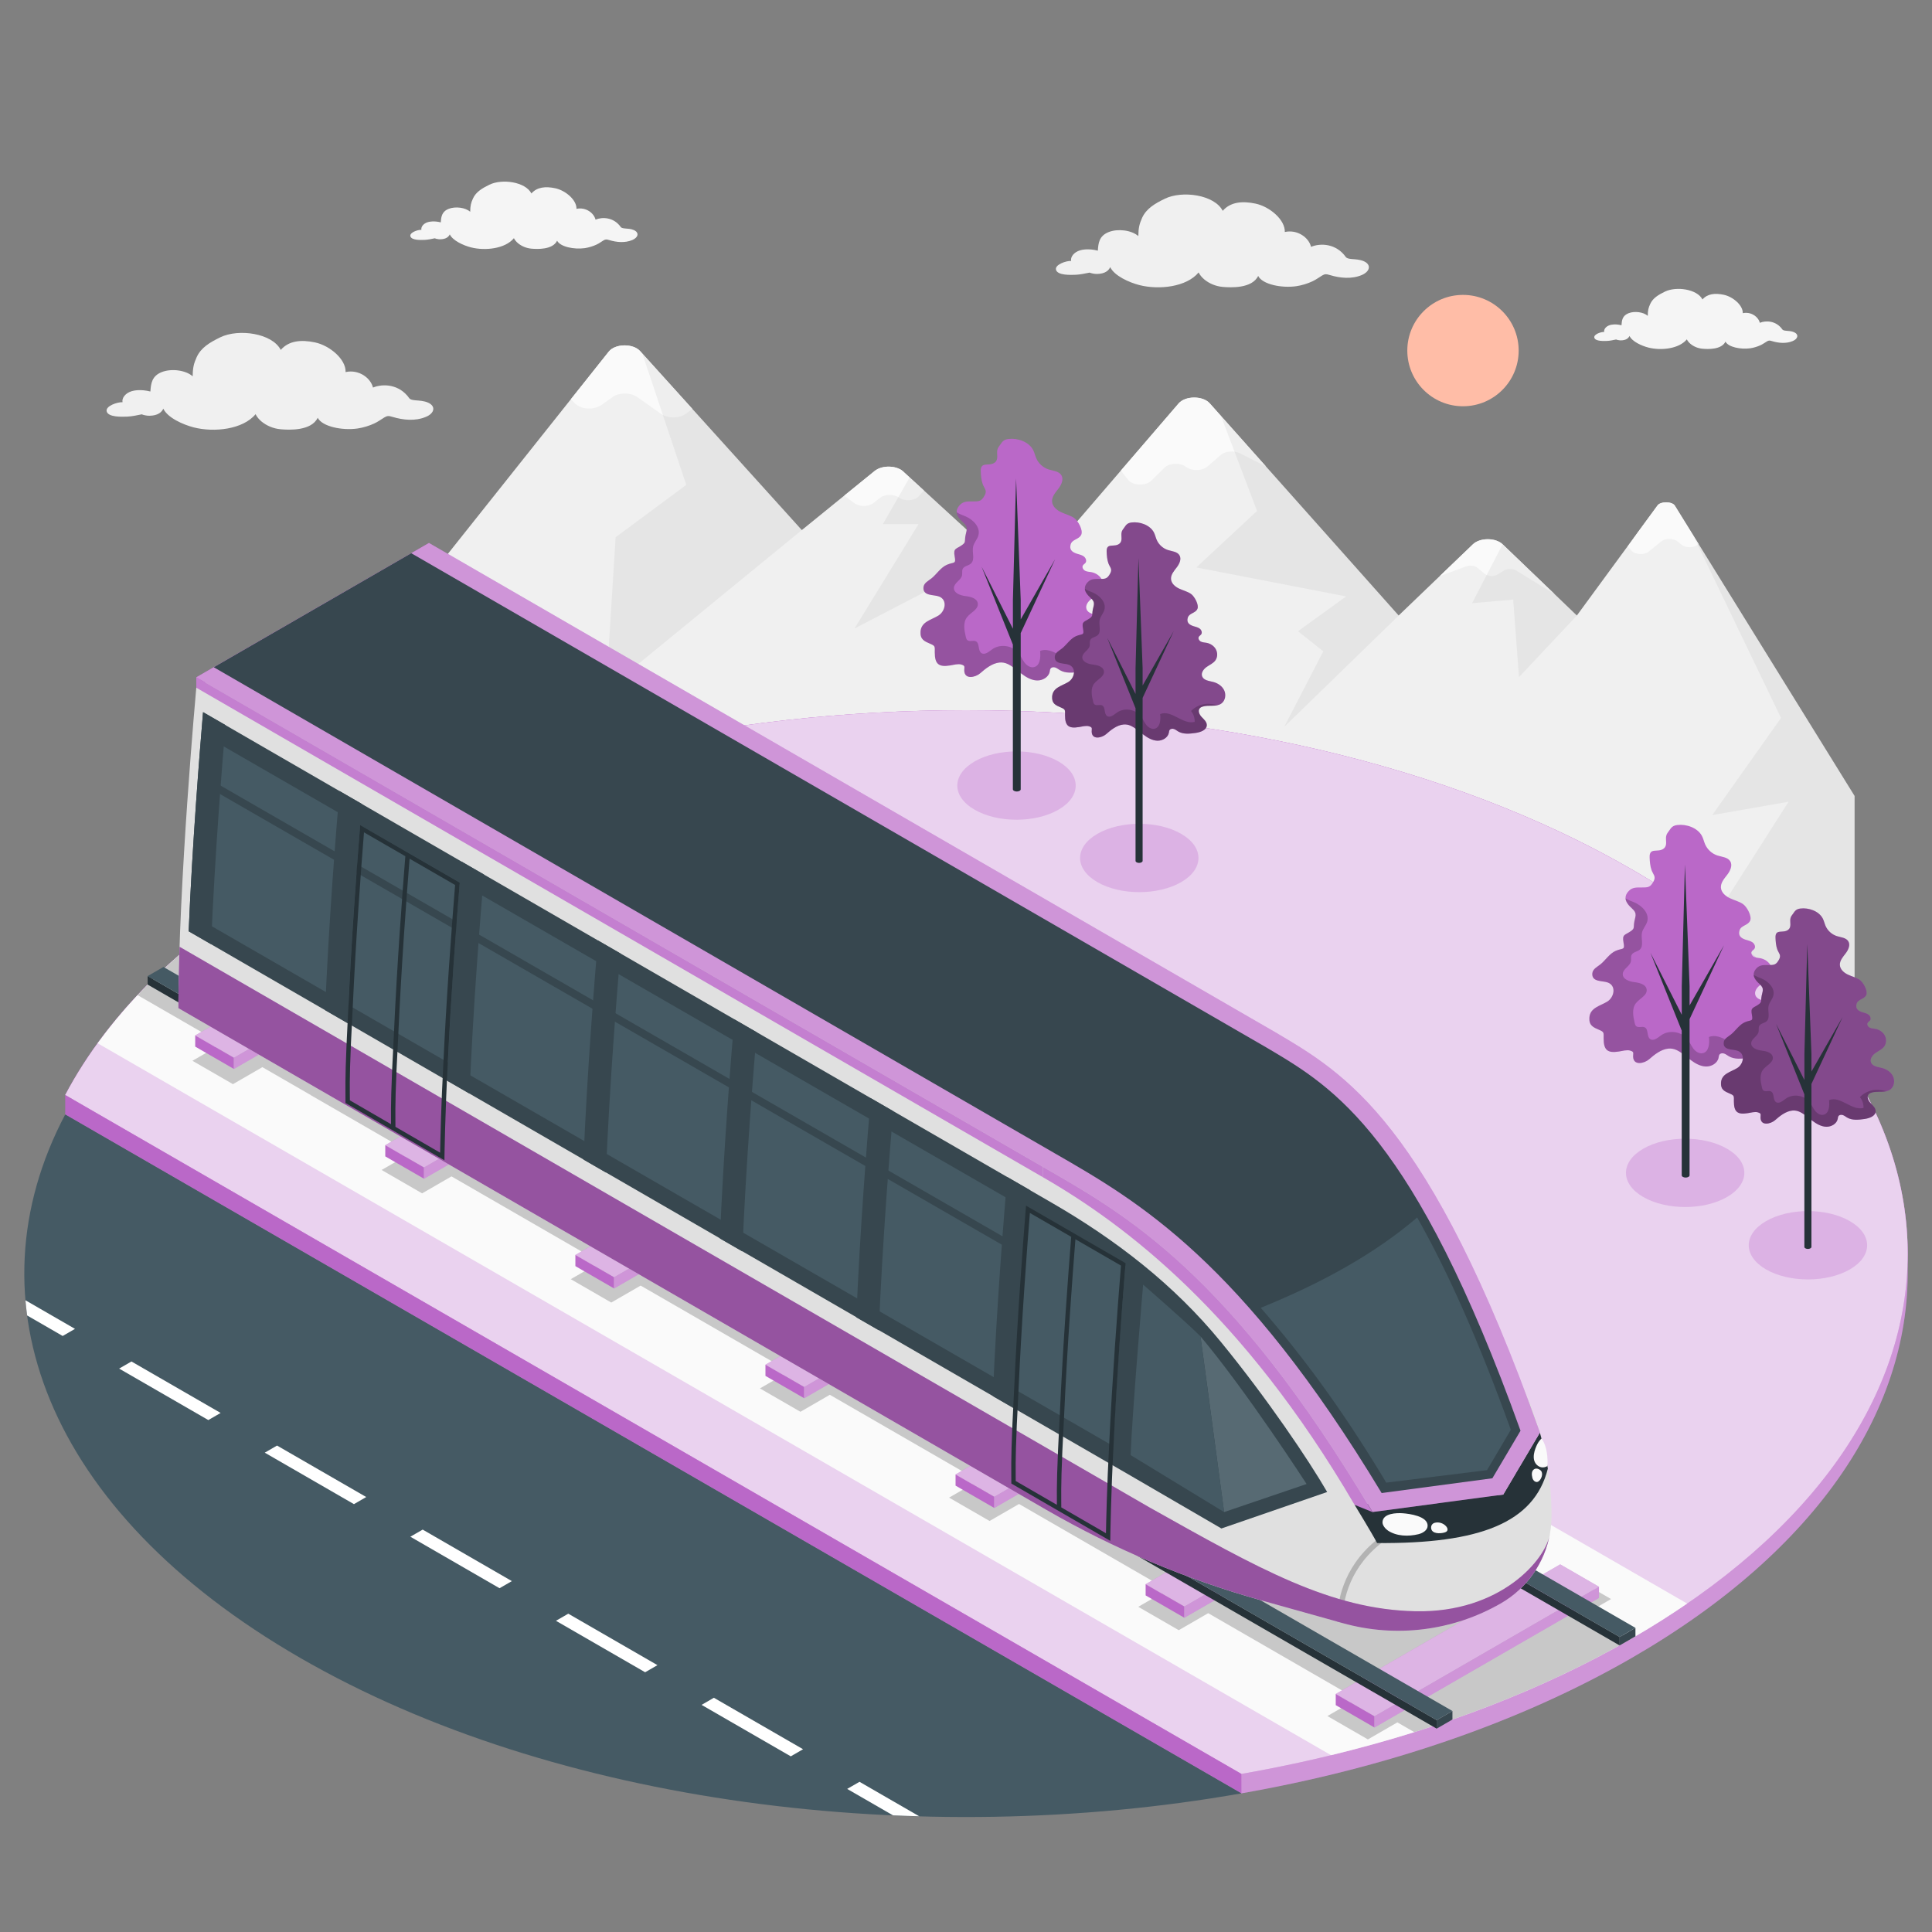 <?xml version="1.0" encoding="utf-8"?>
<!-- Generator: Adobe Illustrator 16.0.0, SVG Export Plug-In . SVG Version: 6.00 Build 0)  -->
<!DOCTYPE svg PUBLIC "-//W3C//DTD SVG 1.1//EN" "http://www.w3.org/Graphics/SVG/1.1/DTD/svg11.dtd">
<svg version="1.1" xmlns="http://www.w3.org/2000/svg" xmlns:xlink="http://www.w3.org/1999/xlink" x="0px" y="0px" width="500px"
	 height="500px" viewBox="0 0 500 500" style="enable-background:new 0 0 500 500;" xml:space="preserve">
<rect x="0" y="0" width="500" height="500" fill="#808080" stroke="none"/>
<g id="Mountains">
	<g id="Mountains_2_">
		<g id="Mountains_5_">
			<path style="fill:#F0F0F0;" d="M433.42,130.82c-0.75-1.1-3.76-1.08-4.48,0.02l-20.85,28.45l-19.21-18.43
				c-1.83-1.76-5.87-1.76-7.7,0l-19.21,18.43l-48.9-54.92c-1.79-2.01-6.35-1.98-8.07,0.06l-39.86,46.36l-31.16-28.55
				c-1.63-1.81-5.61-1.99-7.64-0.35l-18.83,15.29l-41.85-46.32c-1.83-2.03-6.46-1.95-8.12,0.14l-53.74,67.56v121.5h376.17v-74.06
				L433.42,130.82z"/>
			<path style="fill:#FAFAFA;" d="M433.42,130.82c-0.75-1.1-3.76-1.08-4.48,0.02l-5.04,6.87l-2.67,3.75l1.04,1.08
				c0.94,1.04,3.24,1.15,4.41,0.21l3.26-2.63c1.06-0.86,3.1-0.87,4.17-0.02l1.12,0.89c1.19,0.94,3.43,0.79,4.36-0.21L433.42,130.82z
				"/>
			<g>
				<path style="fill:#FAFAFA;" d="M226.35,121.9l-7.86,6.38l2.66,1.96c1.3,0.96,3.64,0.94,4.89-0.05l1.72-1.35
					c1.24-0.98,3.56-1.01,4.87-0.07l0,0c1.46,1.05,4.09,0.87,5.17-0.35l1.31-1.48l-5.13-4.7
					C232.34,120.44,228.37,120.25,226.35,121.9z"/>
				<path style="fill:#FAFAFA;" d="M305,104.44l-14.92,17.35l1.86,2.37c1.21,1.55,4.61,1.66,6.07,0.21l3.32-3.31
					c1.28-1.28,4.13-1.39,5.64-0.22l0,0c1.45,1.12,4.17,1.07,5.51-0.1l3.44-2.99c1.17-1.02,3.44-1.21,4.99-0.43l6.72,3.4
					l-14.55-16.34C311.28,102.37,306.72,102.4,305,104.44z"/>
				<path style="fill:#FAFAFA;" d="M381.19,140.87l-8.57,8.22l6.79-2.5c1-0.37,2.27-0.21,2.97,0.37l1.85,1.53
					c0.84,0.69,2.44,0.77,3.42,0.15l1.57-0.98c0.89-0.55,2.31-0.56,3.2,0l9.9,6.1l0,0l-13.45-12.9
					C387.05,139.12,383.01,139.12,381.19,140.87z"/>
				<path style="fill:#FAFAFA;" d="M157.54,91l-9.79,12.31l1.07,1.11c1.5,1.56,4.92,1.75,6.83,0.39l2.88-2.06
					c1.7-1.21,4.66-1.21,6.37-0.01l6.19,4.38c1.73,1.22,4.75,1.2,6.43-0.05l1.67-1.24l-13.53-14.97
					C163.82,88.83,159.2,88.91,157.54,91z"/>
			</g>
			<g style="opacity:0.05;">
				<polygon points="166.24,91.51 177.61,125.49 159.33,139.04 156.85,178.65 207.51,137.18 				"/>
				<polygon points="235.41,123.56 228.5,135.64 237.72,135.64 221.15,162.65 246.95,149.25 258.72,158.69 265.14,150.79 				"/>
				<polygon points="361.98,159.3 315.99,107.66 325.33,132.23 309.62,146.85 348.39,154.35 335.92,163.36 342.47,168.56 
					332.38,188.08 				"/>
				<polygon points="388.88,140.87 380.98,156.1 391.62,155.17 393.11,175.23 408.09,159.3 				"/>
				<polygon points="438.18,138.52 460.93,185.81 443.13,210.94 462.89,207.48 416.6,280.06 479.96,280.06 479.96,206.01 				"/>
			</g>
		</g>
	</g>
</g>
<g id="Floor">
	<g id="Floor_00000140725674202683197460000006414478065300829864_">
		<g>
			<path style="fill:#BA68C8;" d="M422.33,225.02c-95.18-54.96-249.5-54.96-344.67,0c-29.26,16.9-49.52,37.01-60.78,58.37l2.12,1.22
				c-0.74,1.27-1.45,2.54-2.12,3.81l304.39,175.7c36.99-6.5,71.82-18.2,101.07-35.08c48.69-28.11,72.46-65.17,71.33-102.01
				C494.8,290.19,471.03,253.13,422.33,225.02z"/>
			<path style="opacity:0.3;fill:#FFFFFF;" d="M422.33,225.02c-95.18-54.96-249.5-54.96-344.67,0
				c-29.26,16.9-49.52,37.01-60.78,58.37l2.12,1.22c-0.74,1.27-1.45,2.54-2.12,3.81l304.39,175.7c36.99-6.5,71.82-18.2,101.07-35.08
				c48.69-28.11,72.46-65.17,71.33-102.01C494.8,290.19,471.03,253.13,422.33,225.02z"/>
			<g>
				<path id="Floor_00000013876646643919197920000017874447876317227658_" style="fill:#BA68C8;" d="M422.33,225.02
					c-95.18-54.96-249.5-54.96-344.67,0c-29.26,16.9-49.52,37.01-60.78,58.37l304.39,175.7c36.99-6.5,71.82-18.2,101.07-35.08
					C517.51,369.06,517.51,279.97,422.33,225.02z"/>
				<path id="Floor_00000141431411940403714600000001449033880362720392_" style="opacity:0.7;fill:#FFFFFF;" d="M422.33,225.02
					c-95.18-54.96-249.5-54.96-344.67,0c-29.26,16.9-49.52,37.01-60.78,58.37l304.39,175.7c36.99-6.5,71.82-18.2,101.07-35.08
					C517.51,369.06,517.51,279.97,422.33,225.02z"/>
			</g>
			<polygon style="fill:#BA68C8;" points="16.88,283.39 16.88,288.42 321.28,464.12 321.27,459.09 			"/>
		</g>
		<g>
			<path style="fill:#455A64;" d="M16.88,288.42c-25.39,48.13-5.14,102.56,60.78,140.62c65.93,38.07,160.24,49.75,243.61,35.08
				L16.88,288.42z"/>
			<g>
				<polygon style="fill:#FFFFFF;" points="109.39,395.86 106.2,397.7 129.28,411.03 132.47,409.19 				"/>
				<polygon style="fill:#FFFFFF;" points="30.83,354.19 53.91,367.51 57.1,365.67 34.02,352.35 				"/>
				<path style="fill:#FFFFFF;" d="M6.59,336.51c0.11,1.31,0.26,2.62,0.43,3.93l9.2,5.31l3.19-1.84L6.59,336.51z"/>
				<polygon style="fill:#FFFFFF;" points="68.52,375.95 91.6,389.27 94.78,387.43 71.7,374.11 				"/>
				<path style="fill:#FFFFFF;" d="M222.44,461.13l-3.19,1.84l11.85,6.84c2.26,0.1,4.53,0.18,6.79,0.24L222.44,461.13z"/>
				<polygon style="fill:#FFFFFF;" points="147.07,417.62 143.88,419.46 166.96,432.78 170.15,430.94 				"/>
				<polygon style="fill:#FFFFFF;" points="184.75,439.38 181.57,441.22 204.65,454.54 207.83,452.7 				"/>
			</g>
		</g>
		<g id="Train_Tracks_00000124128128855729640220000005938257933620527534_">
			<path style="fill:#FAFAFA;" d="M344.47,454.24c28.3-6.86,54.82-16.93,77.87-30.23c5.04-2.91,9.79-5.92,14.29-9.01L93.23,216.78
				c-5.34,2.6-10.54,5.34-15.57,8.24c-23.06,13.32-40.5,28.63-52.38,44.98L344.47,454.24z"/>
			<path id="Shadow_00000018226687489859697940000016622371739685770673_" style="opacity:0.2;" d="M410.38,417.62l6.56-3.79
				l-10.48-6.05l-6.56,3.79l-38.48-22.21l6.56-3.79l-10.48-6.05l-6.56,3.79l-38.48-22.21l6.57-3.79l-10.48-6.05l-6.57,3.79
				l-38.48-22.21l6.57-3.8l-10.48-6.05l-6.57,3.8l-19-10.97l0.02-0.01l-19.47-11.24l6.56-3.79h0l0,0l-10.48-6.05l-6.56,3.79
				l-38.48-22.21l6.56-3.79l0,0l0,0l-10.48-6.05l-6.56,3.79l-38.48-22.21l6.57-3.79l-10.48-6.05l-6.57,3.79l-28.95-16.71
				c-16.89,9.81-30.75,20.69-41.6,32.26l21.8,12.58l-7.62,4.4l10.48,6.05l7.62-4.4l12.51,7.22l-0.02,0.01l25.97,14.99l-7.6,4.39l0,0
				l0,0l10.48,6.05l7.6-4.39l38.48,22.21l-7.61,4.39l0,0l0,0l10.48,6.05l7.61-4.39l38.48,22.21l-7.61,4.4l10.48,6.05l7.61-4.4
				l38.48,22.21l-7.62,4.4l10.48,6.05l7.62-4.4l38.48,22.21l-7.62,4.4l10.48,6.05l7.62-4.4l38.48,22.21l-7.63,4.41l10.48,6.05
				l7.63-4.41l4.37,2.52c20.05-6.26,38.91-14.27,55.89-24.02L410.38,417.62z"/>
			<g>
				<g>
					<g>
						<polygon style="fill:#BA68C8;" points="345.69,438.4 355.72,444.19 413.81,410.65 403.78,404.86 						"/>
						<polygon style="opacity:0.5;fill:#FFFFFF;" points="345.69,438.4 355.72,444.19 413.81,410.65 403.78,404.86 						"/>
					</g>
					<polygon style="fill:#BA68C8;" points="345.69,438.4 355.72,444.19 355.72,447.08 345.69,441.29 					"/>
					<g>
						<polygon style="fill:#BA68C8;" points="413.81,410.65 413.81,413.54 355.72,447.08 355.72,444.19 						"/>
						<polygon style="opacity:0.3;fill:#FFFFFF;" points="413.81,410.65 413.81,413.54 355.72,447.08 355.72,444.19 						"/>
					</g>
				</g>
				<g>
					<g>
						<polygon style="fill:#BA68C8;" points="296.49,409.99 306.52,415.78 364.61,382.24 354.58,376.45 						"/>
						<polygon style="opacity:0.5;fill:#FFFFFF;" points="296.49,409.99 306.52,415.78 364.61,382.24 354.58,376.45 						"/>
					</g>
					<polygon style="fill:#BA68C8;" points="296.49,409.99 306.52,415.78 306.52,418.68 296.49,412.89 					"/>
					<g>
						<polygon style="fill:#BA68C8;" points="364.61,382.24 364.61,385.14 306.52,418.68 306.52,415.78 						"/>
						<polygon style="opacity:0.3;fill:#FFFFFF;" points="364.61,382.24 364.61,385.14 306.52,418.68 306.52,415.78 						"/>
					</g>
				</g>
				<g>
					<g>
						<polygon style="fill:#BA68C8;" points="247.3,381.59 257.33,387.38 315.42,353.84 305.39,348.05 						"/>
						<polygon style="opacity:0.5;fill:#FFFFFF;" points="247.3,381.59 257.33,387.38 315.42,353.84 305.39,348.05 						"/>
					</g>
					<polygon style="fill:#BA68C8;" points="247.3,381.59 257.33,387.38 257.33,390.27 247.3,384.48 					"/>
					<g>
						<polygon style="fill:#BA68C8;" points="315.42,353.84 315.42,356.73 257.33,390.27 257.33,387.38 						"/>
						<polygon style="opacity:0.3;fill:#FFFFFF;" points="315.42,353.84 315.42,356.73 257.33,390.27 257.33,387.38 						"/>
					</g>
				</g>
				<g>
					<g>
						<polygon style="fill:#BA68C8;" points="198.1,353.18 208.13,358.97 266.22,325.43 256.19,319.64 						"/>
						<polygon style="opacity:0.5;fill:#FFFFFF;" points="198.1,353.18 208.13,358.97 266.22,325.43 256.19,319.64 						"/>
					</g>
					<polygon style="fill:#BA68C8;" points="198.1,353.18 208.13,358.97 208.13,361.87 198.1,356.08 					"/>
					<g>
						<polygon style="fill:#BA68C8;" points="266.22,325.43 266.22,328.33 208.13,361.87 208.13,358.97 						"/>
						<polygon style="opacity:0.3;fill:#FFFFFF;" points="266.22,325.43 266.22,328.33 208.13,361.87 208.13,358.97 						"/>
					</g>
				</g>
				<g>
					<g>
						<polygon style="fill:#BA68C8;" points="148.91,324.78 158.93,330.57 217.03,297.03 207,291.24 						"/>
						<polygon style="opacity:0.5;fill:#FFFFFF;" points="148.91,324.78 158.93,330.57 217.03,297.03 207,291.24 						"/>
					</g>
					<polygon style="fill:#BA68C8;" points="148.91,324.78 158.93,330.57 158.93,333.46 148.91,327.67 					"/>
					<g>
						<polygon style="fill:#BA68C8;" points="217.03,297.03 217.03,299.92 158.93,333.46 158.93,330.57 						"/>
						<polygon style="opacity:0.3;fill:#FFFFFF;" points="217.03,297.03 217.03,299.92 158.93,333.46 158.93,330.57 						"/>
					</g>
				</g>
				<g>
					<g>
						<polygon style="fill:#BA68C8;" points="99.71,296.37 109.74,302.16 167.83,268.62 157.8,262.83 						"/>
						<polygon style="opacity:0.5;fill:#FFFFFF;" points="99.71,296.37 109.74,302.16 167.83,268.62 157.8,262.83 						"/>
					</g>
					<polygon style="fill:#BA68C8;" points="99.71,296.37 109.74,302.16 109.74,305.06 99.71,299.27 					"/>
					<g>
						<polygon style="fill:#BA68C8;" points="167.83,268.62 167.83,271.52 109.74,305.06 109.74,302.16 						"/>
						<polygon style="opacity:0.3;fill:#FFFFFF;" points="167.83,268.62 167.83,271.52 109.74,305.06 109.74,302.16 						"/>
					</g>
				</g>
				<g>
					<g>
						<polygon style="fill:#BA68C8;" points="50.52,267.97 60.54,273.76 118.63,240.22 108.61,234.43 						"/>
						<polygon style="opacity:0.5;fill:#FFFFFF;" points="50.52,267.97 60.54,273.76 118.63,240.22 108.61,234.43 						"/>
					</g>
					<polygon style="fill:#BA68C8;" points="50.52,267.97 60.54,273.76 60.54,276.65 50.52,270.86 					"/>
					<g>
						<polygon style="fill:#BA68C8;" points="118.63,240.22 118.63,243.12 60.54,276.65 60.54,273.76 						"/>
						<polygon style="opacity:0.3;fill:#FFFFFF;" points="118.63,240.22 118.63,243.12 60.54,276.65 60.54,273.76 						"/>
					</g>
				</g>
				<g>
					<polygon style="fill:#37474F;" points="375.89,445.01 375.89,442.81 371.81,445.17 371.81,447.37 					"/>
					<polygon style="fill:#263238;" points="371.81,447.37 38.21,254.81 38.21,252.61 371.81,445.17 					"/>
					<polygon style="fill:#455A64;" points="375.89,442.81 42.3,250.25 38.21,252.61 371.81,445.17 					"/>
				</g>
				<g>
					<polygon style="fill:#37474F;" points="423.25,423.49 423.25,421.29 419.16,423.65 419.16,425.84 					"/>
					<polygon style="fill:#263238;" points="419.16,425.84 74.46,226.89 74.46,224.7 419.16,423.65 					"/>
					<polygon style="fill:#455A64;" points="423.25,421.29 78.54,222.34 74.46,224.7 419.16,423.65 					"/>
				</g>
			</g>
		</g>
	</g>
</g>
<g id="Sun">
	<circle id="Sun_00000166656314216851941880000007076112584545645495_" style="fill:#FFBDA7;" cx="378.62" cy="90.73" r="14.41"/>
</g>
<g id="Clouds">
	<path id="Cloud_00000134972697010989649020000006226420116990383273_" style="fill:#F0F0F0;" d="M110.81,104.21
		c-1.08-0.49-2.36-0.53-3.28-0.61c-1.06-0.08-1.4-0.29-1.6-0.52c-2.58-3.7-6.85-3.84-9.4-2.78c-0.63-2.54-3.7-4.75-7.09-4.01
		c0.12-3.31-4.1-6.86-7.9-7.67c-3.64-0.77-6.81-0.45-8.88,1.94c-2.22-4.34-10.93-5.56-15.64-3.27c-2.71,1.32-5.01,2.67-6.13,5.16
		c-0.74,1.64-1.01,2.73-1.02,4.94c-1.84-1.62-5.51-2.06-7.97-1.11c-2.64,1.02-2.84,3.02-2.98,5.04c-2.59-0.65-4.33-0.23-4.81-0.09
		c-1.67,0.49-2.63,1.8-2.4,2.86c-1.32-0.07-4.46,0.99-4.1,2.38c0.41,1.56,3.99,1.4,5.33,1.35c1.11-0.04,2.54-0.34,3.75-0.59
		c0.37,0.18,1.34,0.38,1.95,0.37c2.28-0.02,3.25-0.99,3.62-1.84c1.11,2.35,5.08,4.13,7.88,4.85c5.28,1.35,12.75,0.53,16-3.42
		c0.34,0.71,0.91,1.37,1.57,1.92c1.29,1.06,3.03,1.81,4.88,1.98c2.17,0.2,7.99,0.48,9.63-2.97c1.16,2.29,6.34,3.34,10.28,2.78
		c1.47-0.21,3.13-0.72,4.41-1.33c1.03-0.49,1.62-0.97,2.54-1.52c0.78-0.47,1.13-0.46,2.16-0.15c2.7,0.81,5.84,1.15,8.6-0.01
		C112.42,106.99,112.88,105.15,110.81,104.21z"/>
	<path id="Cloud_00000092435244998678678690000015095468039816777101_" style="fill:#F5F5F5;" d="M164.06,59.55
		c-0.75-0.34-1.64-0.37-2.28-0.42c-0.74-0.06-0.97-0.2-1.12-0.36c-1.8-2.57-4.76-2.67-6.54-1.93c-0.43-1.77-2.57-3.3-4.93-2.79
		c0.08-2.3-2.85-4.77-5.49-5.33c-2.53-0.54-4.73-0.31-6.17,1.35c-1.54-3.02-7.6-3.87-10.87-2.27c-1.88,0.92-3.48,1.86-4.26,3.58
		c-0.52,1.14-0.7,1.9-0.71,3.43c-1.28-1.13-3.83-1.43-5.54-0.77c-1.84,0.71-1.98,2.1-2.07,3.51c-1.8-0.45-3.01-0.16-3.35-0.06
		c-1.16,0.34-1.83,1.25-1.67,1.99c-0.92-0.05-3.1,0.69-2.85,1.66c0.28,1.09,2.77,0.98,3.71,0.94c0.77-0.03,1.77-0.23,2.61-0.41
		c0.25,0.13,0.93,0.26,1.36,0.26c1.59-0.01,2.26-0.69,2.51-1.28c0.77,1.63,3.53,2.87,5.48,3.37c3.67,0.94,8.86,0.37,11.12-2.38
		c0.24,0.49,0.63,0.95,1.09,1.33c0.9,0.74,2.11,1.26,3.4,1.38c1.51,0.14,5.55,0.33,6.69-2.06c0.81,1.59,4.41,2.32,7.15,1.93
		c1.02-0.15,2.17-0.5,3.07-0.93c0.72-0.34,1.13-0.68,1.76-1.06c0.54-0.32,0.78-0.32,1.5-0.1c1.88,0.57,4.06,0.8,5.98-0.01
		C165.18,61.48,165.5,60.2,164.06,59.55z"/>
	<path id="Cloud_00000088840254046270736460000002115886711064174220_" style="fill:#F5F5F5;" d="M464.32,85.98
		c-0.67-0.3-1.46-0.33-2.04-0.38c-0.66-0.05-0.87-0.18-1-0.33c-1.61-2.3-4.26-2.38-5.84-1.73c-0.39-1.58-2.3-2.95-4.41-2.49
		c0.07-2.05-2.55-4.26-4.91-4.76c-2.26-0.48-4.23-0.28-5.52,1.21c-1.38-2.7-6.79-3.45-9.72-2.03c-1.68,0.82-3.11,1.66-3.81,3.2
		c-0.46,1.02-0.63,1.7-0.63,3.07c-1.14-1.01-3.42-1.28-4.95-0.69c-1.64,0.64-1.77,1.87-1.85,3.13c-1.61-0.41-2.69-0.14-2.99-0.05
		c-1.04,0.31-1.63,1.12-1.49,1.78c-0.82-0.05-2.77,0.62-2.55,1.48c0.25,0.97,2.48,0.87,3.31,0.84c0.69-0.03,1.58-0.21,2.33-0.37
		c0.23,0.11,0.83,0.23,1.21,0.23c1.42-0.01,2.02-0.62,2.25-1.15c0.69,1.46,3.16,2.57,4.9,3.01c3.28,0.84,7.92,0.33,9.94-2.12
		c0.21,0.44,0.57,0.85,0.98,1.19c0.8,0.66,1.88,1.12,3.04,1.23c1.35,0.13,4.96,0.3,5.98-1.84c0.72,1.42,3.94,2.07,6.39,1.73
		c0.92-0.13,1.94-0.45,2.74-0.83c0.64-0.31,1.01-0.6,1.58-0.94c0.48-0.29,0.7-0.29,1.34-0.09c1.68,0.51,3.63,0.71,5.34-0.01
		C465.31,87.71,465.6,86.57,464.32,85.98z"/>
	<path id="Cloud_00000048502542939070593320000010968536296354576824_" style="fill:#F0F0F0;" d="M352.99,67.62
		c-1.03-0.47-2.26-0.51-3.14-0.58c-1.02-0.08-1.34-0.28-1.54-0.5c-2.48-3.54-6.57-3.68-9.01-2.66c-0.6-2.44-3.55-4.55-6.79-3.84
		c0.11-3.17-3.93-6.57-7.56-7.34c-3.48-0.74-6.52-0.43-8.51,1.86c-2.13-4.16-10.47-5.33-14.98-3.13c-2.6,1.26-4.8,2.56-5.88,4.94
		c-0.71,1.57-0.96,2.62-0.98,4.73c-1.76-1.55-5.28-1.97-7.63-1.06c-2.53,0.98-2.73,2.89-2.85,4.83c-2.48-0.63-4.15-0.22-4.61-0.08
		c-1.6,0.47-2.52,1.73-2.3,2.74c-1.26-0.07-4.27,0.95-3.92,2.28c0.39,1.5,3.82,1.35,5.11,1.3c1.06-0.04,2.44-0.32,3.59-0.56
		c0.35,0.17,1.28,0.36,1.87,0.35c2.19-0.02,3.11-0.95,3.46-1.77c1.07,2.25,4.87,3.96,7.55,4.65c5.06,1.29,12.21,0.51,15.33-3.27
		c0.33,0.68,0.87,1.31,1.51,1.84c1.24,1.02,2.9,1.73,4.68,1.9c2.08,0.19,7.65,0.46,9.22-2.84c1.11,2.2,6.08,3.2,9.85,2.66
		c1.41-0.2,3-0.69,4.23-1.28c0.99-0.47,1.55-0.93,2.43-1.46c0.74-0.45,1.08-0.44,2.07-0.14c2.59,0.78,5.6,1.1,8.24-0.01
		C354.53,70.28,354.97,68.52,352.99,67.62z"/>
</g>
<g id="Shadows">
	<path id="Shadow_00000028297570983139189890000000652522954165586098_" style="opacity:0.3;fill:#BA68C8;" d="M478.73,316.02
		c5.98,3.45,5.98,9.06,0,12.51s-15.68,3.45-21.67,0c-5.98-3.45-5.98-9.06,0-12.51C463.04,312.56,472.75,312.56,478.73,316.02z"/>
	<path id="Shadow_00000162315842317565118920000013047248978961348519_" style="opacity:0.3;fill:#BA68C8;" d="M446.95,297.28
		c5.98,3.45,5.98,9.06,0,12.51c-5.98,3.45-15.69,3.45-21.67,0s-5.98-9.06,0-12.51S440.97,293.83,446.95,297.28z"/>
	<path id="Shadow_00000078744995268017281570000013789023215012320444_" style="opacity:0.3;fill:#BA68C8;" d="M305.68,215.79
		c5.98,3.45,5.98,9.06,0,12.51c-5.98,3.45-15.69,3.45-21.67,0s-5.98-9.06,0-12.51C290,212.33,299.7,212.33,305.68,215.79z"/>
	<path id="Shadow_00000183935181379932565970000007501765027675667093_" style="opacity:0.3;fill:#BA68C8;" d="M273.91,197.05
		c5.98,3.45,5.98,9.06,0,12.51c-5.98,3.45-15.68,3.45-21.67,0s-5.98-9.06,0-12.51S267.92,193.6,273.91,197.05z"/>
</g>
<g id="Trees">
	<g id="Tree_00000160180804845302941630000003051759245642977464_">
		<g id="Tree_00000127734319698473311900000007028859020508200079_">
			<path style="fill:#BA68C8;" d="M431.76,271.38c0.71-0.07,1.45,0.04,2.19,0.39c1.32,0.64,2.4,1.65,3.57,2.53
				c1.17,0.88,2.5,1.66,3.96,1.71c1.46,0.05,3.04-0.86,3.3-2.3c0.05-0.25,0.06-0.52,0.19-0.73c0.24-0.4,0.81-0.47,1.25-0.32
				c0.44,0.15,0.8,0.46,1.2,0.69c1.48,0.87,3.33,0.67,5.03,0.43c1.41-0.21,3.19-0.83,3.19-2.26c0-0.93-0.82-1.62-1.46-2.29
				c-0.64-0.68-1.16-1.76-0.58-2.48c0.2-0.25,0.51-0.4,0.82-0.5c1.77-0.57,3.93,0.19,5.42-0.91c1.11-0.82,1.37-2.49,0.78-3.74
				c-0.58-1.25-1.85-2.08-3.18-2.42c-1.19-0.3-2.69-0.44-3.13-1.58c-0.39-1,0.39-2.08,1.27-2.7c0.88-0.62,1.94-1.05,2.55-1.93
				c0.63-0.91,0.63-2.19,0.08-3.16c-0.54-0.97-1.57-1.62-2.66-1.83c-0.54-0.1-1.12-0.1-1.61-0.35c-0.49-0.25-0.87-0.88-0.6-1.36
				c0.16-0.29,0.5-0.44,0.69-0.71c0.38-0.53,0.05-1.3-0.48-1.68c-0.53-0.38-1.19-0.49-1.8-0.69c-1.28-0.43-1.94-1.1-1.56-2.4
				c0.39-1.35,2.21-1.25,2.76-2.55c0.48-1.15-0.85-3.58-1.88-4.28c-1.03-0.7-2.28-0.98-3.4-1.52c-1.12-0.53-2.21-1.47-2.3-2.71
				c-0.09-1.27,0.86-2.34,1.64-3.35c0.78-1.01,1.44-2.42,0.76-3.5c-0.65-1.04-2.1-1.1-3.27-1.47c-1.42-0.45-2.62-1.54-3.22-2.9
				c-0.31-0.72-0.46-1.5-0.83-2.19c-1.16-2.14-4.07-3.08-6.32-2.81c-1.18,0.14-1.58,0.59-2.15,1.46c-0.33,0.51-0.67,0.77-0.79,1.48
				c-0.17,1.03,0.38,2.35-0.6,3.14c-1.48,1.2-3.75-0.41-3.67,2.26c0.03,1.06,0.14,2.33,0.5,3.34c0.4,1.13,1.21,1.61,0.54,2.87
				c-0.87,1.63-1.44,1.62-3.18,1.62c-1.26,0-2.32-0.07-3.24,0.89c-1.63,1.68-0.66,3.21,0.79,4.5c1.64,1.47,0.77,2.12,0.56,4.03
				c-0.1,0.92,0.11,1.2-0.72,1.81c-1.55,1.15-2.42,0.76-1.99,3.03c0.4,2.06-0.22,1.36-2,2.13c-1.59,0.68-2.63,2.39-3.92,3.46
				c-0.82,0.68-2.08,1.21-2.16,2.42c-0.15,2.3,2.71,1.8,4.07,2.35c2.22,0.9,1.56,3.81-0.17,4.9c-1.84,1.15-4.52,1.58-4.66,4.22
				c-0.11,2.02,1.04,2.47,2.6,3.14c1.25,0.54,1.09,0.7,1.09,2.19c0,3.01,1.01,3.87,3.98,3.38c0.81-0.13,2.05-0.48,2.87-0.24
				c1.14,0.34,0.75,0.62,0.78,1.57c0.08,2.43,2.91,1.75,4.11,0.71C428.15,272.95,429.88,271.56,431.76,271.38z"/>
			<path style="opacity:0.2;" d="M454.41,266.24c1.36-0.44,2.94-0.1,4.28-0.41c-0.8-0.17-1.61-0.34-2.4-0.38
				c-1.91-0.1-3.85,0.67-5.18,2.05c0.71,0.86,1.09,1.99,1.04,3.11c-3.36,0.91-6.68-3.6-9.88-2.23c0.19,1.63,0.02,3.82-1.58,4.18
				c-0.93,0.21-1.87-0.41-2.45-1.18s-0.93-1.68-1.52-2.43c-1.55-2.02-4.78-2.49-6.84-1c-0.87,0.63-1.96,1.58-2.83,0.95
				c-0.93-0.67-0.37-2.51-1.39-3.02c-0.68-0.34-1.65,0.2-2.22-0.31c-0.24-0.21-0.32-0.53-0.39-0.84c-0.41-1.72-0.76-3.71,0.32-5.1
				c0.96-1.24,3-2.01,2.78-3.57c-0.19-1.33-1.88-1.73-3.22-1.89c-1.34-0.16-3.03-0.79-2.96-2.13c0.06-1.32,1.85-1.95,2.11-3.25
				c0.11-0.55-0.08-1.17,0.18-1.67c0.38-0.76,1.47-0.79,2.1-1.35c1.14-1.01,0.26-2.9,0.58-4.39c0.23-1.06,1.08-1.88,1.37-2.92
				c0.57-2.08-1.33-4.06-3.31-4.91c-0.76-0.33-1.57-0.57-2.26-1.04c-0.02-0.02-0.05-0.04-0.07-0.05c0.05,0.94,0.75,1.82,1.63,2.6
				c1.64,1.47,0.77,2.12,0.56,4.03c-0.1,0.92,0.11,1.2-0.72,1.81c-1.55,1.15-2.42,0.76-1.99,3.03c0.4,2.06-0.22,1.36-2,2.13
				c-1.59,0.68-2.63,2.39-3.92,3.46c-0.82,0.68-2.08,1.21-2.16,2.42c-0.15,2.3,2.71,1.8,4.07,2.35c2.22,0.9,1.56,3.81-0.17,4.9
				c-1.84,1.15-4.52,1.58-4.66,4.22c-0.11,2.02,1.04,2.47,2.6,3.14c1.25,0.54,1.09,0.7,1.09,2.19c0,3.01,1.01,3.87,3.98,3.38
				c0.81-0.13,2.05-0.48,2.87-0.24c1.14,0.34,0.75,0.62,0.78,1.57c0.08,2.43,2.91,1.75,4.11,0.71c1.38-1.2,3.12-2.59,4.99-2.78
				c0.71-0.07,1.45,0.04,2.19,0.39c1.32,0.64,2.4,1.65,3.57,2.53c1.17,0.88,2.5,1.66,3.96,1.71c1.46,0.05,3.04-0.86,3.3-2.3
				c0.05-0.25,0.06-0.52,0.19-0.73c0.24-0.4,0.81-0.47,1.25-0.32c0.44,0.15,0.8,0.46,1.2,0.69c1.48,0.87,3.33,0.67,5.03,0.43
				c1.41-0.21,3.19-0.83,3.19-2.26c0-0.93-0.82-1.62-1.46-2.29c-0.64-0.68-1.16-1.76-0.58-2.48
				C453.8,266.49,454.11,266.35,454.41,266.24z"/>
			<path id="XMLID_00000127008736710486381610000012068077774095768230_" style="fill:#263238;" d="M427.13,246.56l8.11,16.07v-7.4
				l0.82-31.5l1.2,31.5v4.98l8.91-15.58l-8.91,19.12v40.42c0,0.15-0.1,0.3-0.3,0.41c-0.39,0.23-1.04,0.23-1.43,0
				c-0.2-0.11-0.3-0.26-0.3-0.41v-37.45L427.13,246.56z"/>
		</g>
	</g>
	<g id="Tree_20_">
		<g id="Tree_21_">
			<path style="fill:#BA68C8;" d="M463.84,287.41c0.65-0.06,1.31,0.03,1.98,0.36c1.19,0.58,2.17,1.49,3.23,2.28
				c1.05,0.8,2.26,1.5,3.58,1.55c1.32,0.04,2.74-0.78,2.98-2.08c0.04-0.23,0.05-0.47,0.17-0.66c0.22-0.36,0.73-0.42,1.13-0.29
				c0.4,0.13,0.73,0.41,1.09,0.63c1.33,0.79,3.01,0.61,4.54,0.39c1.28-0.19,2.89-0.75,2.88-2.04c0-0.84-0.74-1.46-1.32-2.07
				s-1.05-1.59-0.52-2.24c0.18-0.23,0.46-0.36,0.74-0.45c1.6-0.52,3.55,0.17,4.9-0.83c1-0.74,1.23-2.25,0.71-3.38
				c-0.53-1.13-1.67-1.88-2.88-2.19c-1.07-0.27-2.43-0.4-2.83-1.43c-0.35-0.9,0.35-1.88,1.15-2.44c0.79-0.56,1.75-0.94,2.3-1.74
				c0.57-0.83,0.57-1.98,0.08-2.86c-0.49-0.88-1.42-1.47-2.4-1.65c-0.49-0.09-1.01-0.09-1.46-0.32s-0.78-0.79-0.54-1.23
				c0.14-0.26,0.45-0.4,0.62-0.64c0.34-0.48,0.04-1.18-0.43-1.52s-1.08-0.44-1.63-0.62c-1.16-0.39-1.75-1-1.41-2.17
				c0.36-1.22,2-1.13,2.5-2.3c0.44-1.04-0.77-3.24-1.69-3.87c-0.93-0.63-2.06-0.89-3.07-1.37c-1.02-0.48-2-1.33-2.08-2.45
				c-0.08-1.15,0.78-2.11,1.48-3.03c0.7-0.91,1.3-2.19,0.69-3.16c-0.59-0.94-1.9-0.99-2.96-1.33c-1.28-0.41-2.37-1.39-2.91-2.62
				c-0.28-0.65-0.42-1.36-0.75-1.98c-1.05-1.93-3.68-2.78-5.71-2.54c-1.07,0.13-1.42,0.53-1.94,1.32c-0.3,0.46-0.61,0.7-0.71,1.34
				c-0.15,0.93,0.34,2.12-0.54,2.83c-1.34,1.08-3.39-0.37-3.31,2.05c0.03,0.96,0.12,2.1,0.45,3.02c0.37,1.02,1.09,1.46,0.49,2.6
				c-0.79,1.48-1.3,1.47-2.88,1.47c-1.14,0-2.09-0.06-2.93,0.8c-1.47,1.52-0.6,2.9,0.71,4.07c1.48,1.33,0.7,1.92,0.5,3.64
				c-0.09,0.83,0.1,1.09-0.65,1.64c-1.41,1.04-2.19,0.69-1.79,2.73c0.36,1.86-0.2,1.23-1.81,1.92c-1.43,0.62-2.38,2.16-3.54,3.12
				c-0.74,0.62-1.88,1.1-1.95,2.18c-0.13,2.08,2.45,1.62,3.68,2.12c2.01,0.81,1.41,3.45-0.16,4.43c-1.66,1.04-4.08,1.43-4.22,3.81
				c-0.1,1.83,0.94,2.23,2.35,2.84c1.13,0.49,0.99,0.63,0.99,1.98c0,2.72,0.92,3.5,3.6,3.05c0.74-0.12,1.86-0.43,2.59-0.21
				c1.03,0.31,0.68,0.56,0.71,1.42c0.07,2.2,2.63,1.58,3.72,0.64C460.58,288.84,462.15,287.58,463.84,287.41z"/>
			<path style="opacity:0.3;" d="M463.84,287.41c0.65-0.06,1.31,0.03,1.98,0.36c1.19,0.58,2.17,1.49,3.23,2.28
				c1.05,0.8,2.26,1.5,3.58,1.55c1.32,0.04,2.74-0.78,2.98-2.08c0.04-0.23,0.05-0.47,0.17-0.66c0.22-0.36,0.73-0.42,1.13-0.29
				c0.4,0.13,0.73,0.41,1.09,0.63c1.33,0.79,3.01,0.61,4.54,0.39c1.28-0.19,2.89-0.75,2.88-2.04c0-0.84-0.74-1.46-1.32-2.07
				s-1.05-1.59-0.52-2.24c0.18-0.23,0.46-0.36,0.74-0.45c1.6-0.52,3.55,0.17,4.9-0.83c1-0.74,1.23-2.25,0.71-3.38
				c-0.53-1.13-1.67-1.88-2.88-2.19c-1.07-0.27-2.43-0.4-2.83-1.43c-0.35-0.9,0.35-1.88,1.15-2.44c0.79-0.56,1.75-0.94,2.3-1.74
				c0.57-0.83,0.57-1.98,0.08-2.86c-0.49-0.88-1.42-1.47-2.4-1.65c-0.49-0.09-1.01-0.09-1.46-0.32s-0.78-0.79-0.54-1.23
				c0.14-0.26,0.45-0.4,0.62-0.64c0.34-0.48,0.04-1.18-0.43-1.52s-1.08-0.44-1.63-0.62c-1.16-0.39-1.75-1-1.41-2.17
				c0.36-1.22,2-1.13,2.5-2.3c0.44-1.04-0.77-3.24-1.69-3.87c-0.93-0.63-2.06-0.89-3.07-1.37c-1.02-0.48-2-1.33-2.08-2.45
				c-0.08-1.15,0.78-2.11,1.48-3.03c0.7-0.91,1.3-2.19,0.69-3.16c-0.59-0.94-1.9-0.99-2.96-1.33c-1.28-0.41-2.37-1.39-2.91-2.62
				c-0.28-0.65-0.42-1.36-0.75-1.98c-1.05-1.93-3.68-2.78-5.71-2.54c-1.07,0.13-1.42,0.53-1.94,1.32c-0.3,0.46-0.61,0.7-0.71,1.34
				c-0.15,0.93,0.34,2.12-0.54,2.83c-1.34,1.08-3.39-0.37-3.31,2.05c0.03,0.96,0.12,2.1,0.45,3.02c0.37,1.02,1.09,1.46,0.49,2.6
				c-0.79,1.48-1.3,1.47-2.88,1.47c-1.14,0-2.09-0.06-2.93,0.8c-1.47,1.52-0.6,2.9,0.71,4.07c1.48,1.33,0.7,1.92,0.5,3.64
				c-0.09,0.83,0.1,1.09-0.65,1.64c-1.41,1.04-2.19,0.69-1.79,2.73c0.36,1.86-0.2,1.23-1.81,1.92c-1.43,0.62-2.38,2.16-3.54,3.12
				c-0.74,0.62-1.88,1.1-1.95,2.18c-0.13,2.08,2.45,1.62,3.68,2.12c2.01,0.81,1.41,3.45-0.16,4.43c-1.66,1.04-4.08,1.43-4.22,3.81
				c-0.1,1.83,0.94,2.23,2.35,2.84c1.13,0.49,0.99,0.63,0.99,1.98c0,2.72,0.92,3.5,3.6,3.05c0.74-0.12,1.86-0.43,2.59-0.21
				c1.03,0.31,0.68,0.56,0.71,1.42c0.07,2.2,2.63,1.58,3.72,0.64C460.58,288.84,462.15,287.58,463.84,287.41z"/>
			<path style="opacity:0.2;" d="M484.32,282.77c1.23-0.4,2.66-0.09,3.87-0.37c-0.73-0.15-1.46-0.31-2.17-0.34
				c-1.73-0.09-3.48,0.61-4.68,1.86c0.64,0.78,0.98,1.8,0.94,2.81c-3.04,0.83-6.04-3.25-8.93-2.01c0.18,1.47,0.02,3.45-1.43,3.78
				c-0.84,0.19-1.69-0.37-2.21-1.06s-0.84-1.51-1.37-2.2c-1.41-1.83-4.32-2.25-6.19-0.9c-0.79,0.57-1.77,1.43-2.55,0.86
				c-0.84-0.61-0.33-2.27-1.26-2.73c-0.62-0.31-1.49,0.18-2-0.28c-0.21-0.19-0.29-0.48-0.35-0.76c-0.37-1.55-0.69-3.35,0.29-4.61
				c0.87-1.12,2.71-1.82,2.52-3.22c-0.17-1.2-1.7-1.57-2.91-1.71c-1.21-0.14-2.74-0.71-2.68-1.92c0.06-1.19,1.67-1.77,1.91-2.93
				c0.1-0.5-0.07-1.06,0.16-1.51c0.34-0.69,1.33-0.71,1.9-1.22c1.03-0.91,0.23-2.62,0.52-3.97c0.21-0.95,0.98-1.7,1.23-2.64
				c0.51-1.88-1.2-3.67-2.99-4.44c-0.69-0.3-1.42-0.51-2.04-0.94c-0.02-0.02-0.04-0.03-0.06-0.05c0.04,0.85,0.68,1.64,1.47,2.35
				c1.49,1.33,0.7,1.92,0.5,3.64c-0.09,0.83,0.1,1.09-0.65,1.64c-1.41,1.04-2.19,0.69-1.79,2.73c0.36,1.86-0.2,1.23-1.81,1.92
				c-1.43,0.62-2.38,2.16-3.54,3.12c-0.75,0.62-1.88,1.1-1.95,2.18c-0.13,2.08,2.45,1.62,3.68,2.12c2.01,0.81,1.41,3.45-0.16,4.43
				c-1.66,1.04-4.08,1.43-4.22,3.81c-0.1,1.83,0.94,2.23,2.35,2.84c1.13,0.49,0.99,0.63,0.99,1.98c0,2.72,0.92,3.5,3.6,3.05
				c0.74-0.12,1.86-0.43,2.59-0.21c1.03,0.31,0.68,0.56,0.71,1.42c0.07,2.2,2.63,1.58,3.72,0.64c1.25-1.08,2.82-2.34,4.51-2.51
				c0.64-0.06,1.31,0.03,1.98,0.36c1.19,0.58,2.17,1.49,3.23,2.28c1.05,0.8,2.26,1.5,3.58,1.55c1.32,0.04,2.74-0.78,2.98-2.08
				c0.04-0.23,0.05-0.47,0.17-0.66c0.22-0.36,0.73-0.42,1.13-0.29s0.73,0.41,1.09,0.63c1.33,0.79,3.01,0.61,4.54,0.39
				c1.28-0.19,2.89-0.75,2.88-2.04c0-0.84-0.74-1.46-1.32-2.07c-0.58-0.61-1.05-1.59-0.52-2.24
				C483.76,283,484.04,282.86,484.32,282.77z"/>
			<path id="XMLID_516_" style="fill:#263238;" d="M459.65,264.98l7.33,14.53v-6.69l0.74-28.48l1.08,28.48v4.5l8.05-14.08
				l-8.05,17.28v42.18c0,0.14-0.09,0.27-0.27,0.37c-0.36,0.21-0.94,0.21-1.29,0c-0.18-0.1-0.27-0.24-0.27-0.37v-39.49L459.65,264.98
				z"/>
		</g>
	</g>
	<g id="Tree_00000036245192147522656000000002873245689242195337_">
		<g id="Tree_00000058573779687756266870000006048171694312821933_">
			<path style="fill:#BA68C8;" d="M258.66,171.46c0.71-0.07,1.45,0.04,2.19,0.4c1.32,0.64,2.4,1.65,3.57,2.53
				c1.17,0.88,2.5,1.66,3.96,1.71c1.46,0.05,3.04-0.86,3.3-2.3c0.05-0.25,0.06-0.52,0.19-0.73c0.24-0.4,0.81-0.47,1.25-0.32
				c0.44,0.15,0.8,0.46,1.2,0.69c1.48,0.87,3.33,0.67,5.03,0.43c1.41-0.21,3.19-0.83,3.19-2.26c0-0.93-0.82-1.62-1.46-2.29
				c-0.64-0.68-1.16-1.76-0.58-2.48c0.2-0.25,0.51-0.4,0.82-0.5c1.77-0.58,3.93,0.19,5.42-0.91c1.11-0.82,1.37-2.49,0.78-3.74
				c-0.58-1.25-1.85-2.08-3.18-2.42c-1.19-0.3-2.69-0.44-3.13-1.58c-0.39-1,0.39-2.08,1.27-2.7c0.88-0.62,1.94-1.05,2.55-1.93
				c0.63-0.91,0.63-2.19,0.08-3.16c-0.54-0.97-1.57-1.62-2.66-1.83c-0.54-0.1-1.12-0.1-1.61-0.35c-0.49-0.25-0.87-0.88-0.6-1.36
				c0.16-0.29,0.5-0.44,0.69-0.71c0.38-0.53,0.05-1.3-0.48-1.68c-0.53-0.38-1.19-0.49-1.8-0.69c-1.28-0.43-1.94-1.1-1.56-2.4
				c0.4-1.35,2.21-1.25,2.76-2.55c0.48-1.15-0.85-3.58-1.88-4.28c-1.03-0.7-2.28-0.98-3.4-1.52c-1.12-0.53-2.21-1.47-2.3-2.71
				c-0.09-1.27,0.86-2.34,1.64-3.35c0.78-1.01,1.44-2.42,0.76-3.5c-0.65-1.04-2.1-1.1-3.27-1.47c-1.42-0.45-2.62-1.54-3.22-2.9
				c-0.31-0.72-0.46-1.5-0.83-2.19c-1.16-2.14-4.07-3.08-6.32-2.81c-1.18,0.14-1.58,0.59-2.15,1.46c-0.33,0.51-0.67,0.77-0.79,1.48
				c-0.17,1.03,0.37,2.35-0.6,3.13c-1.48,1.2-3.75-0.41-3.67,2.27c0.03,1.06,0.14,2.33,0.5,3.34c0.4,1.13,1.21,1.61,0.54,2.87
				c-0.87,1.63-1.44,1.62-3.18,1.62c-1.26,0-2.31-0.07-3.24,0.89c-1.63,1.68-0.66,3.21,0.79,4.5c1.64,1.47,0.77,2.12,0.56,4.03
				c-0.1,0.92,0.11,1.2-0.72,1.81c-1.55,1.15-2.42,0.77-1.99,3.03c0.4,2.06-0.22,1.36-2,2.13c-1.59,0.68-2.63,2.39-3.92,3.46
				c-0.82,0.68-2.08,1.21-2.16,2.42c-0.15,2.3,2.71,1.8,4.07,2.35c2.22,0.9,1.56,3.81-0.17,4.9c-1.84,1.16-4.52,1.58-4.66,4.22
				c-0.11,2.02,1.04,2.47,2.6,3.14c1.25,0.54,1.09,0.7,1.09,2.19c0,3.01,1.01,3.87,3.98,3.38c0.81-0.13,2.05-0.48,2.87-0.24
				c1.14,0.34,0.75,0.62,0.78,1.57c0.08,2.43,2.91,1.75,4.11,0.71C255.05,173.04,256.78,171.65,258.66,171.46z"/>
			<path style="opacity:0.2;" d="M281.31,166.33c1.36-0.44,2.94-0.09,4.28-0.41c-0.8-0.17-1.61-0.34-2.4-0.38
				c-1.91-0.1-3.85,0.67-5.18,2.05c0.71,0.86,1.09,1.99,1.04,3.11c-3.36,0.91-6.68-3.6-9.88-2.23c0.19,1.63,0.02,3.82-1.58,4.18
				c-0.93,0.21-1.87-0.41-2.45-1.18s-0.93-1.68-1.52-2.43c-1.55-2.02-4.78-2.49-6.84-1c-0.87,0.63-1.96,1.58-2.83,0.95
				c-0.93-0.67-0.37-2.51-1.39-3.02c-0.68-0.34-1.65,0.2-2.22-0.31c-0.24-0.21-0.32-0.53-0.39-0.84c-0.41-1.72-0.76-3.71,0.32-5.1
				c0.96-1.24,3-2.01,2.78-3.57c-0.19-1.33-1.88-1.73-3.22-1.89c-1.34-0.16-3.03-0.79-2.96-2.13c0.06-1.32,1.85-1.95,2.11-3.25
				c0.11-0.55-0.08-1.17,0.18-1.67c0.38-0.76,1.47-0.79,2.1-1.35c1.14-1.01,0.26-2.9,0.58-4.39c0.23-1.06,1.08-1.88,1.37-2.92
				c0.57-2.08-1.33-4.06-3.31-4.91c-0.76-0.33-1.57-0.57-2.26-1.04c-0.02-0.02-0.05-0.04-0.07-0.05c0.05,0.94,0.75,1.82,1.63,2.6
				c1.64,1.47,0.77,2.12,0.56,4.03c-0.1,0.92,0.11,1.2-0.72,1.81c-1.55,1.15-2.42,0.77-1.99,3.03c0.4,2.06-0.22,1.36-2,2.13
				c-1.59,0.68-2.63,2.39-3.92,3.46c-0.82,0.68-2.08,1.21-2.16,2.42c-0.15,2.3,2.71,1.8,4.07,2.35c2.22,0.9,1.56,3.81-0.17,4.9
				c-1.84,1.16-4.52,1.58-4.66,4.22c-0.11,2.02,1.04,2.47,2.6,3.14c1.25,0.54,1.09,0.7,1.09,2.19c0,3.01,1.01,3.87,3.98,3.38
				c0.81-0.13,2.05-0.48,2.87-0.24c1.14,0.34,0.75,0.62,0.78,1.57c0.08,2.43,2.91,1.75,4.11,0.71c1.38-1.2,3.12-2.59,4.99-2.78
				c0.71-0.07,1.45,0.04,2.19,0.4c1.32,0.64,2.4,1.65,3.57,2.53c1.17,0.88,2.5,1.66,3.96,1.71c1.46,0.05,3.04-0.86,3.3-2.3
				c0.05-0.25,0.06-0.52,0.19-0.73c0.24-0.4,0.81-0.47,1.25-0.32c0.44,0.15,0.8,0.46,1.2,0.69c1.48,0.87,3.33,0.67,5.03,0.43
				c1.41-0.21,3.19-0.83,3.19-2.26c0-0.93-0.82-1.62-1.46-2.29c-0.64-0.68-1.16-1.76-0.58-2.48
				C280.7,166.58,281.01,166.43,281.31,166.33z"/>
			<path id="XMLID_00000179633934671357320350000017511431072965372817_" style="fill:#263238;" d="M254.03,146.65l8.11,16.07v-7.4
				l0.82-31.5l1.2,31.5v4.98l8.91-15.58l-8.91,19.12v40.42c0,0.15-0.1,0.3-0.3,0.41c-0.39,0.23-1.04,0.23-1.43,0
				c-0.2-0.11-0.3-0.26-0.3-0.41v-37.45L254.03,146.65z"/>
		</g>
	</g>
	<g id="Tree_00000042694649898794058030000016253038412087988663_">
		<g id="Tree_00000164476244530215573680000007922137702334127492_">
			<path style="fill:#BA68C8;" d="M290.74,187.5c0.65-0.06,1.31,0.03,1.98,0.36c1.19,0.58,2.17,1.49,3.23,2.28
				c1.05,0.8,2.26,1.5,3.58,1.55c1.32,0.04,2.74-0.78,2.98-2.08c0.04-0.23,0.05-0.47,0.17-0.66c0.22-0.36,0.73-0.42,1.13-0.29
				c0.4,0.13,0.73,0.41,1.09,0.63c1.34,0.79,3.01,0.61,4.54,0.39c1.28-0.19,2.89-0.75,2.88-2.04c0-0.84-0.74-1.46-1.32-2.07
				c-0.58-0.61-1.05-1.59-0.52-2.24c0.18-0.23,0.46-0.36,0.74-0.45c1.6-0.52,3.55,0.17,4.9-0.83c1-0.74,1.23-2.25,0.71-3.38
				c-0.53-1.13-1.67-1.88-2.88-2.19c-1.07-0.27-2.43-0.4-2.83-1.43c-0.35-0.9,0.35-1.88,1.15-2.44c0.79-0.56,1.75-0.94,2.3-1.74
				c0.57-0.83,0.57-1.98,0.08-2.86s-1.42-1.47-2.4-1.65c-0.49-0.09-1.01-0.09-1.46-0.32s-0.78-0.79-0.54-1.23
				c0.14-0.26,0.45-0.4,0.62-0.64c0.34-0.48,0.05-1.18-0.43-1.52s-1.08-0.44-1.63-0.62c-1.16-0.39-1.75-1-1.41-2.17
				c0.36-1.22,2-1.13,2.5-2.3c0.44-1.04-0.77-3.24-1.69-3.87c-0.93-0.63-2.06-0.89-3.07-1.37c-1.02-0.48-2-1.33-2.08-2.45
				c-0.08-1.15,0.78-2.11,1.48-3.03c0.7-0.91,1.3-2.19,0.69-3.16c-0.59-0.94-1.9-0.99-2.96-1.33c-1.28-0.41-2.37-1.39-2.91-2.62
				c-0.28-0.65-0.42-1.36-0.75-1.98c-1.04-1.93-3.68-2.78-5.71-2.54c-1.07,0.13-1.42,0.53-1.94,1.32c-0.3,0.46-0.61,0.7-0.71,1.34
				c-0.15,0.93,0.34,2.12-0.54,2.83c-1.34,1.08-3.39-0.37-3.31,2.05c0.03,0.96,0.12,2.1,0.45,3.02c0.37,1.02,1.09,1.46,0.49,2.6
				c-0.79,1.48-1.3,1.47-2.88,1.46c-1.14,0-2.09-0.06-2.93,0.8c-1.47,1.52-0.6,2.9,0.71,4.07c1.48,1.33,0.7,1.92,0.5,3.64
				c-0.09,0.83,0.1,1.09-0.65,1.64c-1.41,1.04-2.19,0.69-1.79,2.73c0.36,1.86-0.2,1.23-1.81,1.92c-1.43,0.62-2.38,2.16-3.54,3.12
				c-0.74,0.62-1.88,1.1-1.95,2.18c-0.13,2.08,2.45,1.62,3.68,2.12c2.01,0.81,1.41,3.45-0.16,4.43c-1.66,1.04-4.08,1.43-4.22,3.81
				c-0.1,1.83,0.94,2.23,2.35,2.84c1.13,0.49,0.99,0.63,0.99,1.98c0,2.72,0.92,3.5,3.6,3.05c0.74-0.12,1.86-0.43,2.59-0.21
				c1.03,0.31,0.68,0.56,0.71,1.42c0.07,2.2,2.63,1.58,3.72,0.64C287.48,188.92,289.04,187.66,290.74,187.5z"/>
			<path style="opacity:0.3;" d="M290.74,187.5c0.65-0.06,1.31,0.03,1.98,0.36c1.19,0.58,2.17,1.49,3.23,2.28
				c1.05,0.8,2.26,1.5,3.58,1.55c1.32,0.04,2.74-0.78,2.98-2.08c0.04-0.23,0.05-0.47,0.17-0.66c0.22-0.36,0.73-0.42,1.13-0.29
				c0.4,0.13,0.73,0.41,1.09,0.63c1.34,0.79,3.01,0.61,4.54,0.39c1.28-0.19,2.89-0.75,2.88-2.04c0-0.84-0.74-1.46-1.32-2.07
				c-0.58-0.61-1.05-1.59-0.52-2.24c0.18-0.23,0.46-0.36,0.74-0.45c1.6-0.52,3.55,0.17,4.9-0.83c1-0.74,1.23-2.25,0.71-3.38
				c-0.53-1.13-1.67-1.88-2.88-2.19c-1.07-0.27-2.43-0.4-2.83-1.43c-0.35-0.9,0.35-1.88,1.15-2.44c0.79-0.56,1.75-0.94,2.3-1.74
				c0.57-0.83,0.57-1.98,0.08-2.86s-1.42-1.47-2.4-1.65c-0.49-0.09-1.01-0.09-1.46-0.32s-0.78-0.79-0.54-1.23
				c0.14-0.26,0.45-0.4,0.62-0.64c0.34-0.48,0.05-1.18-0.43-1.52s-1.08-0.44-1.63-0.62c-1.16-0.39-1.75-1-1.41-2.17
				c0.36-1.22,2-1.13,2.5-2.3c0.44-1.04-0.77-3.24-1.69-3.87c-0.93-0.63-2.06-0.89-3.07-1.37c-1.02-0.48-2-1.33-2.08-2.45
				c-0.08-1.15,0.78-2.11,1.48-3.03c0.7-0.91,1.3-2.19,0.69-3.16c-0.59-0.94-1.9-0.99-2.96-1.33c-1.28-0.41-2.37-1.39-2.91-2.62
				c-0.28-0.65-0.42-1.36-0.75-1.98c-1.04-1.93-3.68-2.78-5.71-2.54c-1.07,0.13-1.42,0.53-1.94,1.32c-0.3,0.46-0.61,0.7-0.71,1.34
				c-0.15,0.93,0.34,2.12-0.54,2.83c-1.34,1.08-3.39-0.37-3.31,2.05c0.03,0.96,0.12,2.1,0.45,3.02c0.37,1.02,1.09,1.46,0.49,2.6
				c-0.79,1.48-1.3,1.47-2.88,1.46c-1.14,0-2.09-0.06-2.93,0.8c-1.47,1.52-0.6,2.9,0.71,4.07c1.48,1.33,0.7,1.92,0.5,3.64
				c-0.09,0.83,0.1,1.09-0.65,1.64c-1.41,1.04-2.19,0.69-1.79,2.73c0.36,1.86-0.2,1.23-1.81,1.92c-1.43,0.62-2.38,2.16-3.54,3.12
				c-0.74,0.62-1.88,1.1-1.95,2.18c-0.13,2.08,2.45,1.62,3.68,2.12c2.01,0.81,1.41,3.45-0.16,4.43c-1.66,1.04-4.08,1.43-4.22,3.81
				c-0.1,1.83,0.94,2.23,2.35,2.84c1.13,0.49,0.99,0.63,0.99,1.98c0,2.72,0.92,3.5,3.6,3.05c0.74-0.12,1.86-0.43,2.59-0.21
				c1.03,0.31,0.68,0.56,0.71,1.42c0.07,2.2,2.63,1.58,3.72,0.64C287.48,188.92,289.04,187.66,290.74,187.5z"/>
			<path style="opacity:0.2;" d="M311.22,182.86c1.23-0.4,2.66-0.09,3.87-0.37c-0.73-0.15-1.46-0.31-2.17-0.34
				c-1.73-0.09-3.48,0.61-4.68,1.86c0.64,0.78,0.98,1.8,0.94,2.81c-3.04,0.83-6.04-3.25-8.94-2.01c0.18,1.47,0.02,3.45-1.43,3.78
				c-0.84,0.19-1.69-0.37-2.21-1.06s-0.84-1.51-1.37-2.2c-1.41-1.83-4.32-2.25-6.19-0.9c-0.79,0.57-1.77,1.43-2.55,0.86
				c-0.84-0.61-0.33-2.27-1.26-2.73c-0.62-0.31-1.49,0.18-2-0.28c-0.21-0.19-0.29-0.48-0.35-0.76c-0.37-1.55-0.69-3.35,0.29-4.61
				c0.87-1.12,2.71-1.82,2.52-3.22c-0.17-1.2-1.7-1.57-2.91-1.71c-1.21-0.14-2.74-0.71-2.68-1.92c0.06-1.19,1.67-1.77,1.91-2.93
				c0.1-0.5-0.07-1.06,0.16-1.51c0.34-0.69,1.33-0.71,1.9-1.22c1.03-0.91,0.23-2.62,0.52-3.97c0.21-0.95,0.98-1.7,1.23-2.64
				c0.51-1.88-1.2-3.67-2.99-4.44c-0.69-0.3-1.42-0.51-2.04-0.94c-0.02-0.02-0.04-0.03-0.06-0.05c0.04,0.85,0.68,1.64,1.47,2.35
				c1.48,1.33,0.7,1.92,0.5,3.64c-0.09,0.83,0.1,1.09-0.65,1.64c-1.41,1.04-2.19,0.69-1.79,2.73c0.36,1.86-0.2,1.23-1.81,1.92
				c-1.43,0.62-2.38,2.16-3.54,3.12c-0.74,0.62-1.88,1.1-1.95,2.18c-0.13,2.08,2.45,1.62,3.68,2.12c2.01,0.81,1.41,3.45-0.16,4.43
				c-1.66,1.04-4.08,1.43-4.22,3.81c-0.1,1.83,0.94,2.23,2.35,2.84c1.13,0.49,0.99,0.63,0.99,1.98c0,2.72,0.92,3.5,3.6,3.05
				c0.74-0.12,1.86-0.43,2.59-0.21c1.03,0.31,0.68,0.56,0.71,1.42c0.07,2.2,2.63,1.58,3.72,0.64c1.25-1.08,2.82-2.34,4.51-2.51
				c0.64-0.06,1.31,0.03,1.98,0.36c1.19,0.58,2.17,1.49,3.23,2.28c1.05,0.8,2.26,1.5,3.58,1.55c1.32,0.04,2.74-0.78,2.98-2.08
				c0.04-0.23,0.05-0.47,0.17-0.66c0.22-0.36,0.73-0.42,1.13-0.29c0.4,0.13,0.73,0.41,1.09,0.63c1.34,0.79,3.01,0.61,4.54,0.39
				c1.28-0.19,2.89-0.75,2.88-2.04c0-0.84-0.74-1.46-1.32-2.07c-0.58-0.61-1.05-1.59-0.52-2.24
				C310.66,183.09,310.94,182.95,311.22,182.86z"/>
			<path id="XMLID_00000030470283449188676940000009213727902595585174_" style="fill:#263238;" d="M286.55,165.07l7.33,14.53v-6.69
				l0.75-28.48l1.08,28.48v4.5l8.05-14.08l-8.05,17.28v42.18c0,0.14-0.09,0.27-0.27,0.37c-0.36,0.21-0.94,0.21-1.29,0
				c-0.18-0.1-0.27-0.24-0.27-0.37V183.3L286.55,165.07z"/>
		</g>
	</g>
</g>
<g id="Train">
	<g id="Train_00000045576705366733948130000009913012070128654745_">
		<g>
			<path style="fill:#455A64;" d="M48.47,256.93c0.31-28.9,3.84-70.12,4.5-77.58l56.14-32.41c1.05,11.1,4.18,46.17,4.28,72.52
				L48.47,256.93z"/>
			<path style="fill:#E0E0E0;" d="M401.54,392.31L401.54,392.31c0-11.23-2.4-22.33-7.04-32.56l-15.91-35.09
				c-10.72-23.64-28.57-43.33-51.04-56.3L111.03,143.19L50.8,177.97c0,0-4.63,50.83-4.63,82.93L270.8,390.75
				c17.56,10.14,36.33,18.03,55.86,23.49l20.88,5.84c13.79,3.85,28.55,1.99,40.95-5.17l0,0
				C396.57,410.24,401.54,401.63,401.54,392.31z"/>
			<path style="opacity:0.2;" d="M346.04,419.65l1.4,0.39c-0.07-4.52,1.04-13.19,9.4-20.17c7.58-6.45,28.65-15.73,43.37-21.78
				c-0.09-0.47-0.17-0.95-0.27-1.42c-14.8,6.06-36.15,15.45-44.01,22.13C347.42,405.92,346.05,414.74,346.04,419.65z"/>
			<g>
				<path style="fill:#263238;" d="M400.58,380.08c-0.49-3.15-1.19-6.26-2.06-9.32l-9.49,16.04l-38.46,2.65c0,0,4.63,7.57,5.82,9.89
					C383,399.55,397.06,394.09,400.58,380.08z"/>
				<path style="fill:#FAFAFA;" d="M357.79,393.92c-0.04,0.83,0.77,1.77,1.42,2.2c2.24,1.48,5.3,1.56,7.88,0.93
					c1.12-0.27,2.35-1.01,2.38-2.17c0.05-2.51-4.71-3.12-6.43-3.25C361.49,391.52,357.89,391.59,357.79,393.92z"/>
				<path style="fill:#FAFAFA;" d="M373.72,396.64c0.52-0.14,0.75-0.31,0.84-0.53c0.17-0.38-0.04-0.8-0.31-1.11
					c-0.71-0.81-1.9-1.18-2.94-0.9c-0.7,0.18-1.06,0.83-0.91,1.54C370.67,396.95,372.6,396.93,373.72,396.64z"/>
				<path style="fill:#FAFAFA;" d="M400.47,379.41c-0.65,0.4-1.61,0.56-2.46-0.07c-2.02-1.48-0.69-4.56-0.14-5.62
					c0.21-0.4,0.58-0.99,1.08-1.43C400.48,374.44,400.58,377.54,400.47,379.41z"/>
				<path style="fill:#FAFAFA;" d="M398.47,383.11c-0.42,0.48-0.83,0.52-1.23,0.3c-0.31-0.18-0.56-0.54-0.66-0.92
					c-0.24-0.94-0.21-1.79,0.4-2.22c0.41-0.29,0.98-0.27,1.57,0.14C399.51,381.06,399.01,382.5,398.47,383.11z"/>
			</g>
			<path style="fill:#BA68C8;" d="M401.12,396.92c-0.98,6.68-12.81,20.52-34.76,20.07c-21.95-0.45-40.53-10.96-68.81-26.84
				L46.46,245.02c0,0.01,0,0.03,0,0.04c-0.18,5.55-0.29,10.92-0.29,15.84L270.8,390.75c17.56,10.14,36.33,18.03,55.86,23.49
				l20.88,5.84c13.79,3.85,28.55,1.99,40.95-5.17l0,0C395.21,411.02,399.77,404.4,401.12,396.92L401.12,396.92z"/>
			<path style="opacity:0.2;" d="M401.12,396.92c-0.98,6.68-12.81,20.52-34.76,20.07c-21.95-0.45-40.53-10.96-68.81-26.84
				L46.46,245.02c0,0.01,0,0.03,0,0.04c-0.18,5.55-0.29,10.92-0.29,15.84L270.8,390.75c17.56,10.14,36.33,18.03,55.86,23.49
				l20.88,5.84c13.79,3.85,28.55,1.99,40.95-5.17l0,0C395.21,411.02,399.77,404.4,401.12,396.92L401.12,396.92z"/>
			<g>
				<polygon style="fill:#BA68C8;" points="50.8,177.97 50.8,175.29 111.03,140.52 111.03,143.19 				"/>
				<path style="fill:#BA68C8;" d="M330.12,267.19L111.03,140.52L50.8,175.29l219.09,126.67c21.35,12.29,48.25,27.12,85.32,89.35
					l33.83-4.52l9.49-16.05C369.86,290.09,347.99,277.78,330.12,267.19z"/>
				<path style="opacity:0.3;fill:#FFFFFF;" d="M330.12,267.19L111.03,140.52L50.8,175.29l219.09,126.67
					c21.35,12.29,48.25,27.12,85.32,89.35l33.83-4.52l9.49-16.05C369.86,290.09,347.99,277.78,330.12,267.19z"/>
				<path style="fill:#37474F;" d="M357.57,386.4c-36.31-60.15-62.96-75.47-84.42-87.82L55.32,172.68l51.11-29.51l221.4,127.97
					l0.5,0.3c16.81,9.96,37.7,22.33,65.18,98.83l-7.28,12.3L357.57,386.4z"/>
				<path style="fill:#455A64;" d="M391,370.03l-6.16,10.44l-26.1,3.24l-0.96-1.65c-10.9-17.93-20.68-31.12-31.5-43.6
					c15.62-6.34,29.43-13.91,40.48-23.37C374.88,329.38,382.9,347.59,391,370.03z"/>
				<path style="fill:#BA68C8;" d="M269.88,301.97v2.67c21.35,12.29,51.67,35.15,80.69,84.81l4.63,1.87
					C318.14,329.09,291.23,314.26,269.88,301.97z"/>
				<path style="opacity:0.15;fill:#FFFFFF;" d="M269.88,301.97v2.67c21.35,12.29,51.67,35.15,80.69,84.81l4.63,1.87
					C318.14,329.09,291.23,314.26,269.88,301.97z"/>
				<polygon style="fill:#BA68C8;" points="269.88,301.97 269.88,304.64 50.8,177.97 50.8,175.29 				"/>
				<polygon style="opacity:0.15;fill:#FFFFFF;" points="269.88,301.97 269.88,304.64 50.8,177.97 50.8,175.29 				"/>
				<g>
					<path style="fill:#37474F;" d="M292.08,381.6L48.83,241.02c0.94-22.63,2.89-46.9,3.72-56.71l219.61,126.94
						c16.59,9.58,31.66,21.19,43.79,36.02c11.98,14.63,22.8,30.69,27.52,38.86l-27.37,9.44L292.08,381.6z"/>
					<g>
						<path style="fill:#455A64;" d="M310.68,345.84c0,0,1.28,9.15,6.12,45.48l21.34-7.26
							C338.14,384.06,322.77,360.25,310.68,345.84z"/>
						<path style="opacity:0.1;fill:#FFFFFF;" d="M310.68,345.84c0,0,1.28,9.15,6.12,45.48l21.34-7.26
							C338.14,384.06,322.77,360.25,310.68,345.84z"/>
						<path style="fill:#455A64;" d="M310.68,345.84c-3.85-3.85-14.84-13.38-14.84-13.38s-2.87,33.61-3.23,44.12l24.19,14.74
							L310.68,345.84z"/>
					</g>
					<path style="fill:#455A64;" d="M49.28,236.52c0.77-17.37,2.1-35.39,3-46.59l238.96,137.8c-0.8,9.6-2.23,27.9-3.14,46.51
						L49.28,236.52z"/>
					<path style="fill:#37474F;" d="M256.95,361.32l5.81,3.35c0.92-22.55,2.87-46.76,3.72-56.71l-5.81-3.35
						C259.82,314.54,257.88,338.75,256.95,361.32z"/>
					<path style="fill:#37474F;" d="M221.62,340.93l5.81,3.35c0.92-22.55,2.87-46.76,3.72-56.71l-5.81-3.35
						C224.49,294.15,222.54,318.37,221.62,340.93z"/>
					<path style="fill:#37474F;" d="M186.31,320.52l5.81,3.35c0.92-22.55,2.87-46.76,3.72-56.71l-5.81-3.35
						C189.19,273.73,187.24,297.95,186.31,320.52z"/>
					<path style="fill:#37474F;" d="M151.01,300.1l5.81,3.35c0.92-22.55,2.87-46.76,3.72-56.71l-5.81-3.35
						C153.89,253.31,151.94,277.53,151.01,300.1z"/>
					<path style="fill:#37474F;" d="M115.71,279.68l5.81,3.35c0.92-22.55,2.87-46.76,3.72-56.71l-5.81-3.35
						C118.58,232.9,116.64,257.11,115.71,279.68z"/>
					<path style="fill:#37474F;" d="M84.14,261.43l5.81,3.35c0.92-22.55,2.87-46.76,3.72-56.71l-5.81-3.35
						C87.01,214.65,85.06,238.87,84.14,261.43z"/>
					<path style="fill:#37474F;" d="M48.83,241.01l5.81,3.35c0.92-22.55,2.87-46.76,3.72-56.71l-5.81-3.35
						C51.71,194.23,49.76,218.45,48.83,241.01z"/>
					<polygon style="fill:#37474F;" points="52.19,200.49 52.19,202.76 263.29,324.44 263.29,322.17 					"/>
					<path style="fill:#263238;" d="M265.53,312.02l-0.07,0.9c-0.77,9.62-2.19,28.47-3,46.61c-0.78,14.72-0.76,18.27-0.74,22.02
						c0,0.66,0.01,1.32,0.01,2.06v0.33l25.61,14.83l0.01-0.97c0-0.11,0.16-11.25,0.85-24c0.8-17.01,2.11-34.69,3.07-46.53l0.03-0.36
						L265.53,312.02z M262.86,381.55c-0.02-3.74-0.04-7.27,0.74-21.96v0c0.79-17.58,2.14-35.82,2.93-45.68l10.7,6.18
						c-0.78,9.72-2.17,28.32-2.97,46.25c-0.78,14.73-0.76,18.27-0.74,22.03c0,0.35,0,0.71,0,1.08l-10.65-6.17
						C262.87,382.68,262.87,382.11,262.86,381.55z M287.06,373.73c-0.58,10.6-0.78,20.09-0.84,23.07l-11.56-6.69
						c0-0.61,0-1.19-0.01-1.75c-0.02-3.74-0.05-7.27,0.74-21.96c0.79-17.6,2.14-35.83,2.93-45.68l11.79,6.81
						C289.15,339.37,287.85,356.88,287.06,373.73z"/>
					<path style="fill:#263238;" d="M93.21,213.53l-0.07,0.9c-0.77,9.62-2.19,28.47-3,46.61c-0.78,14.72-0.76,18.27-0.74,22.02
						c0,0.66,0.01,1.32,0.01,2.06v0.33l25.61,14.83l0.01-0.97c0-0.11,0.16-11.25,0.85-24c0.8-17.01,2.11-34.69,3.07-46.53l0.03-0.36
						L93.21,213.53z M90.53,283.05c-0.02-3.74-0.05-7.27,0.74-21.96v0c0.79-17.58,2.14-35.82,2.93-45.68l10.7,6.18
						c-0.78,9.72-2.17,28.32-2.97,46.25c-0.78,14.73-0.76,18.27-0.74,22.02c0,0.35,0,0.71,0.01,1.08l-10.65-6.17
						C90.54,284.18,90.54,283.61,90.53,283.05z M114.74,275.24c-0.58,10.6-0.78,20.09-0.84,23.07l-11.56-6.69
						c0-0.61,0-1.19-0.01-1.75c-0.02-3.74-0.05-7.27,0.74-21.96c0.79-17.6,2.14-35.83,2.93-45.68l11.78,6.8
						C116.82,240.88,115.52,258.39,114.74,275.24z"/>
				</g>
			</g>
		</g>
	</g>
</g>
</svg>
